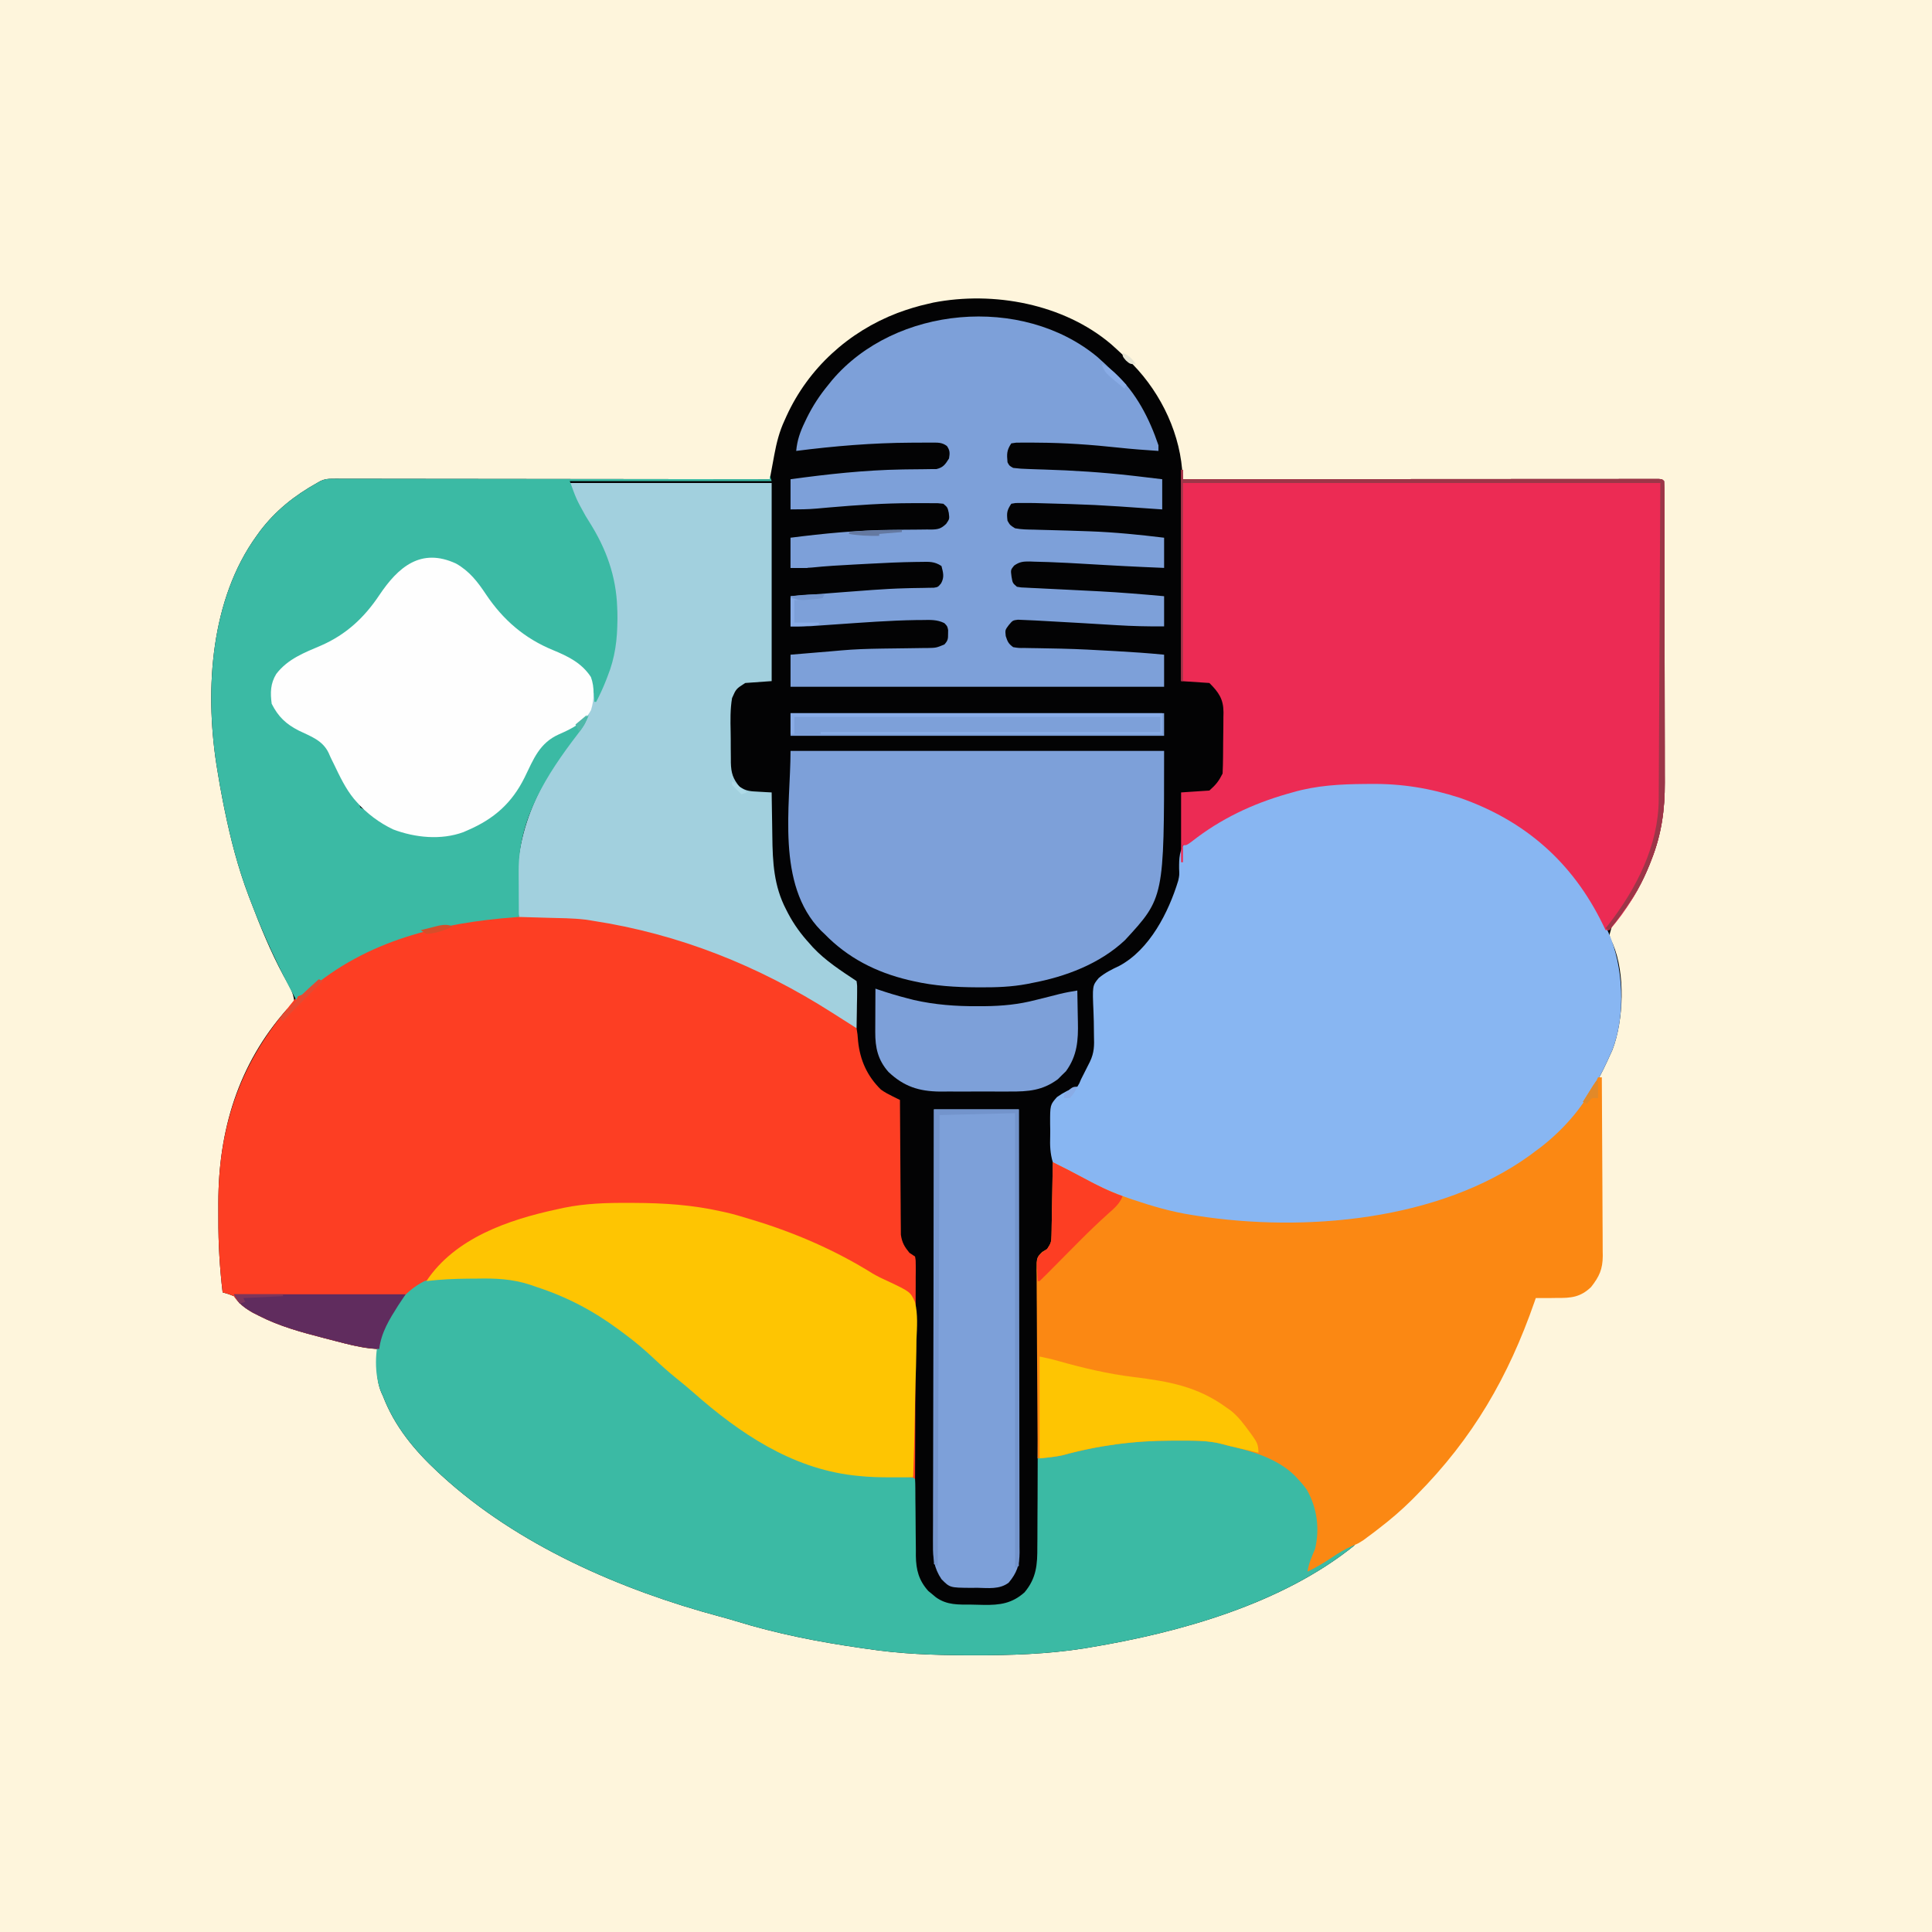 <svg version="1.1" xmlns="http://www.w3.org/2000/svg" width="1024" height="1024">
<rect width="100%" height="100%" fill="#333333" stroke="none"/>
<path d="M0 0 C337.92 0 675.84 0 1024 0 C1024 337.92 1024 675.84 1024 1024 C686.08 1024 348.16 1024 0 1024 C0 686.08 0 348.16 0 0 Z " fill="#FEF5DC" transform="translate(0,0)"/>
<path d="M0 0 C2.035 1.801 4.017 3.642 6 5.5 C6.808 6.228 7.616 6.957 8.449 7.707 C24.467 22.775 35.637 44.258 37.543 66.235 C37.63 67.222 37.716 68.209 37.806 69.226 C37.87 69.976 37.934 70.727 38 71.5 C39.308 71.499 40.616 71.498 41.964 71.497 C72.984 71.476 104.003 71.459 135.023 71.449 C138.837 71.448 142.651 71.446 146.466 71.445 C147.605 71.445 147.605 71.445 148.767 71.444 C161.078 71.44 173.39 71.432 185.701 71.423 C198.325 71.414 210.948 71.408 223.572 71.406 C231.367 71.405 239.163 71.4 246.958 71.392 C252.926 71.386 258.893 71.386 264.861 71.387 C267.316 71.387 269.772 71.385 272.227 71.381 C275.564 71.376 278.9 71.377 282.237 71.38 C283.222 71.377 284.208 71.374 285.223 71.371 C286.553 71.374 286.553 71.374 287.91 71.377 C288.681 71.377 289.453 71.376 290.247 71.376 C292 71.5 292 71.5 293 72.5 C293.104 74.719 293.135 76.942 293.14 79.163 C293.145 80.22 293.145 80.22 293.149 81.299 C293.158 83.679 293.16 86.06 293.161 88.44 C293.166 90.14 293.171 91.84 293.176 93.54 C293.189 98.175 293.196 102.81 293.2 107.445 C293.203 110.344 293.207 113.243 293.212 116.143 C293.225 125.222 293.235 134.302 293.239 143.381 C293.243 153.844 293.261 164.306 293.29 174.768 C293.312 182.861 293.322 190.955 293.323 199.049 C293.324 203.878 293.33 208.706 293.348 213.535 C293.364 218.091 293.366 222.646 293.358 227.201 C293.357 228.863 293.361 230.524 293.371 232.185 C293.452 246.484 291.659 259.577 286.375 273 C285.857 274.333 285.857 274.333 285.328 275.693 C281.558 285.067 276.874 293.991 270.324 301.734 C265.681 306.76 265.681 306.76 264.035 313.078 C264.757 315.575 264.757 315.575 265.885 317.881 C272.499 333.423 271.616 358.366 265.617 373.973 C265.084 375.137 264.55 376.301 264 377.5 C263.7 378.166 263.4 378.833 263.091 379.519 C257.065 392.741 249.559 404.526 240 415.5 C239.471 416.114 238.943 416.727 238.398 417.359 C206.461 451.754 149.45 463.755 104.784 465.591 C84.025 466.286 63.55 465.723 43 462.5 C42.306 462.404 41.613 462.308 40.898 462.208 C15.925 458.741 -8.695 447.626 -30 434.5 C-30.004 435.741 -30.008 436.982 -30.012 438.26 C-30.034 442.879 -30.089 447.497 -30.153 452.115 C-30.176 454.111 -30.19 456.107 -30.196 458.103 C-30.205 460.978 -30.246 463.852 -30.293 466.727 C-30.289 467.614 -30.285 468.502 -30.281 469.417 C-30.382 473.736 -30.648 476.623 -33.419 480.048 C-36 482.5 -36 482.5 -38 483.5 C-38.33 518.81 -38.66 554.12 -39 590.5 C-25.635 587.53 -25.635 587.53 -12 584.5 C15.209 579.252 46.318 576.018 73 585.5 C74.177 585.907 75.354 586.315 76.566 586.734 C89.677 591.788 101.093 598.921 107.035 612.066 C112.148 624.961 110.191 636.905 105 649.5 C107.919 647.733 110.835 645.96 113.75 644.188 C114.575 643.688 115.4 643.188 116.25 642.674 C117.049 642.187 117.848 641.701 118.672 641.199 C119.405 640.754 120.138 640.309 120.894 639.85 C123.011 638.493 125.008 637.034 127 635.5 C127.66 635.83 128.32 636.16 129 636.5 C90.638 667.546 36.462 682.742 -11.438 690.688 C-12.352 690.842 -13.267 690.997 -14.209 691.157 C-33.751 694.232 -53.377 694.877 -73.125 694.812 C-74.866 694.81 -74.866 694.81 -76.643 694.807 C-94.303 694.76 -111.517 694.138 -129 691.5 C-130.242 691.323 -131.484 691.146 -132.764 690.964 C-155.129 687.757 -177.256 683.429 -198.863 676.754 C-201.742 675.866 -204.631 675.05 -207.543 674.277 C-259.863 660.26 -314.757 636.413 -355 599.5 C-355.606 598.945 -356.212 598.389 -356.836 597.817 C-369.279 586.256 -379.873 573.528 -386 557.5 C-386.316 556.804 -386.632 556.108 -386.957 555.391 C-389.969 548.073 -389.257 540.263 -389 532.5 C-390.76 532.369 -390.76 532.369 -392.555 532.234 C-398.874 531.528 -404.964 529.894 -411.1 528.281 C-413.098 527.757 -415.1 527.245 -417.102 526.734 C-428.857 523.702 -440.791 520.51 -451.625 514.938 C-452.731 514.379 -453.837 513.821 -454.977 513.246 C-459.19 510.813 -462.291 508.564 -465 504.5 C-468.054 503.287 -468.054 503.287 -471 502.5 C-472.548 489.467 -473.322 476.623 -473.261 463.499 C-473.25 460.737 -473.261 457.976 -473.273 455.215 C-473.302 416.723 -462.734 381.588 -437 352.5 C-436.234 351.844 -435.469 351.188 -434.68 350.512 C-433.848 349.516 -433.848 349.516 -433 348.5 C-433.385 345.027 -434.409 342.388 -436.117 339.367 C-436.554 338.575 -436.99 337.783 -437.44 336.967 C-437.914 336.112 -438.387 335.256 -438.875 334.375 C-445.619 321.827 -450.923 308.796 -456 295.5 C-456.575 294.003 -456.575 294.003 -457.161 292.475 C-462.857 277.45 -466.79 262.233 -470 246.5 C-470.201 245.515 -470.402 244.531 -470.609 243.517 C-471.876 237.198 -473.002 230.866 -474 224.5 C-474.119 223.759 -474.237 223.019 -474.359 222.255 C-480.445 182.381 -477.289 135.086 -453 101.5 C-452.397 100.663 -451.793 99.827 -451.172 98.965 C-442.857 88.031 -432.887 80.153 -421 73.5 C-420.367 73.142 -419.735 72.784 -419.083 72.416 C-416.807 71.415 -415.296 71.251 -412.822 71.254 C-411.992 71.25 -411.162 71.246 -410.307 71.242 C-408.947 71.251 -408.947 71.251 -407.56 71.259 C-406.109 71.257 -406.109 71.257 -404.629 71.254 C-401.38 71.251 -398.131 71.262 -394.882 71.273 C-392.556 71.274 -390.23 71.273 -387.905 71.272 C-381.583 71.271 -375.261 71.283 -368.939 71.297 C-363.004 71.308 -357.069 71.31 -351.134 71.313 C-339.379 71.317 -327.624 71.33 -315.868 71.349 C-304.449 71.367 -293.03 71.382 -281.61 71.39 C-280.906 71.391 -280.203 71.391 -279.477 71.392 C-275.946 71.394 -272.415 71.397 -268.884 71.399 C-239.589 71.42 -210.295 71.455 -181 71.5 C-180.889 70.894 -180.777 70.289 -180.663 69.665 C-180.152 66.897 -179.635 64.13 -179.118 61.364 C-178.944 60.411 -178.769 59.458 -178.588 58.476 C-177.397 52.133 -175.931 46.244 -173.188 40.375 C-172.84 39.596 -172.492 38.817 -172.134 38.015 C-160.525 12.627 -139.308 -6.629 -113.349 -16.606 C-107.97 -18.586 -102.598 -20.27 -97 -21.5 C-96.125 -21.705 -95.249 -21.91 -94.348 -22.121 C-62.385 -28.342 -25.178 -21.438 0 0 Z " fill="#030304" transform="translate(589,182.5)"/>
<path d="M0 0 C1.377 -0.015 1.377 -0.015 2.781 -0.029 C5.742 -0.054 8.703 -0.067 11.664 -0.074 C13.177 -0.078 13.177 -0.078 14.721 -0.082 C30.594 -0.087 45.746 0.764 61.289 4.238 C62.053 4.404 62.816 4.569 63.603 4.74 C68.21 5.758 72.743 6.973 77.289 8.238 C78.616 8.567 79.945 8.893 81.273 9.215 C112.655 17.049 142.027 32.143 169.289 49.238 C170.479 49.972 171.669 50.705 172.859 51.438 C181.551 56.85 181.551 56.85 183.289 59.238 C183.809 62.391 183.809 62.391 184.102 66.176 C185.159 76.218 188.925 84.588 196.188 91.738 C198.214 93.185 200.191 94.234 202.42 95.332 C203.506 95.869 203.506 95.869 204.613 96.416 C205.443 96.823 205.443 96.823 206.289 97.238 C206.293 98.165 206.296 99.091 206.3 100.045 C206.338 108.785 206.395 117.524 206.473 126.264 C206.512 130.757 206.545 135.249 206.56 139.742 C206.575 144.08 206.61 148.418 206.657 152.755 C206.672 154.408 206.68 156.061 206.681 157.714 C206.683 160.034 206.71 162.353 206.743 164.672 C206.752 165.991 206.761 167.31 206.77 168.669 C207.376 172.839 208.651 174.989 211.289 178.238 C212.279 178.898 213.269 179.558 214.289 180.238 C214.658 182.327 214.658 182.327 214.65 184.959 C214.656 186.452 214.656 186.452 214.662 187.976 C214.652 189.072 214.641 190.168 214.63 191.297 C214.63 192.449 214.631 193.6 214.631 194.786 C214.629 198.606 214.605 202.426 214.582 206.246 C214.576 208.889 214.572 211.532 214.569 214.174 C214.56 220.429 214.535 226.683 214.505 232.937 C214.472 240.057 214.455 247.177 214.44 254.296 C214.409 268.944 214.356 283.591 214.289 298.238 C209.881 298.022 205.475 297.792 201.069 297.549 C199.578 297.468 198.087 297.392 196.595 297.319 C182.719 296.64 168.908 295.182 155.852 290.113 C155.066 289.815 154.281 289.518 153.472 289.211 C132.664 281.062 115.329 268.232 98.534 253.731 C94.981 250.668 91.385 247.676 87.727 244.738 C83.545 241.352 79.59 237.787 75.664 234.113 C70.738 229.516 65.736 225.218 60.289 221.238 C58.719 220.068 58.719 220.068 57.117 218.875 C43.384 208.75 29.505 201.488 13.289 196.238 C12.264 195.882 11.239 195.526 10.182 195.16 C1.387 192.322 -6.549 191.67 -15.689 191.827 C-17.907 191.863 -20.124 191.868 -22.342 191.867 C-35.921 191.931 -46.384 192.635 -56.711 202.238 C-63.104 209.536 -68.914 219.406 -69.711 229.238 C-77.678 228.82 -85.201 227.052 -92.886 225.02 C-94.875 224.494 -96.868 223.983 -98.861 223.473 C-110.596 220.435 -122.519 217.239 -133.336 211.676 C-134.442 211.118 -135.548 210.559 -136.688 209.984 C-140.901 207.551 -144.001 205.302 -146.711 201.238 C-149.765 200.025 -149.765 200.025 -152.711 199.238 C-154.259 186.205 -155.032 173.361 -154.972 160.237 C-154.961 157.475 -154.972 154.715 -154.984 151.953 C-155.013 112.923 -144.084 79.031 -118.711 49.238 C-118.248 48.63 -117.785 48.021 -117.309 47.395 C-94.93 18.554 -51.938 6.004 -17.711 1.238 C-16.488 1.063 -15.265 0.888 -14.005 0.708 C-9.337 0.134 -4.699 0.041 0 0 Z " fill="#FD3E23" transform="translate(270.711,485.762)"/>
<path d="M0 0 C1.31 0.003 1.31 0.003 2.647 0.005 C23.629 0.099 42.209 3.871 61.375 12.5 C62.023 12.792 62.671 13.083 63.339 13.384 C71.229 17 78.495 21.196 85.375 26.5 C86.257 27.178 87.138 27.856 88.047 28.555 C105.015 42.024 116.434 56.933 125.375 76.5 C125.882 77.587 126.388 78.673 126.91 79.793 C134.897 97.792 136.102 123.475 128.992 141.973 C128.459 143.137 127.925 144.301 127.375 145.5 C127.075 146.166 126.775 146.833 126.466 147.519 C120.44 160.741 112.934 172.526 103.375 183.5 C102.582 184.42 102.582 184.42 101.773 185.359 C69.836 219.754 12.825 231.755 -31.841 233.591 C-52.6 234.286 -73.075 233.723 -93.625 230.5 C-94.665 230.356 -94.665 230.356 -95.727 230.208 C-115.751 227.428 -136.508 219.468 -154.189 209.808 C-156.681 208.427 -156.681 208.427 -159.614 207.2 C-162.879 205.575 -165.143 204.184 -167.625 201.5 C-169.027 196.819 -169.174 192.543 -169.004 187.685 C-168.937 185.498 -168.983 183.334 -169.041 181.148 C-169.057 171.133 -169.057 171.133 -165.412 166.977 C-161.941 164.499 -158.662 162.846 -154.625 161.5 C-153.544 159.753 -153.544 159.753 -152.625 157.5 C-151.896 156.059 -151.896 156.059 -151.152 154.59 C-150.628 153.55 -150.103 152.509 -149.562 151.438 C-148.772 149.873 -148.772 149.873 -147.965 148.277 C-145.638 143.453 -145.615 139.662 -145.801 134.43 C-145.84 131.94 -145.866 129.45 -145.891 126.96 C-145.922 125.247 -145.976 123.534 -146.053 121.822 C-146.65 107.946 -146.65 107.946 -143.289 103.887 C-139.985 101.102 -136.319 99.281 -132.426 97.462 C-116.237 88.815 -106.238 68.982 -101.141 52.281 C-100.506 49.362 -100.506 49.362 -100.672 45.781 C-100.698 40.568 -100.611 35.784 -97.049 31.688 C-91.798 27.1 -85.751 23.77 -79.625 20.5 C-78.692 19.996 -77.76 19.491 -76.799 18.972 C-52.42 6.029 -27.524 -0.149 0 0 Z " fill="#88B6F2" transform="translate(725.625,414.5)"/>
<path d="M0 0 C0.741 -0.005 1.482 -0.01 2.245 -0.016 C41.301 -0.045 72.713 22.487 100.156 48.086 C103.647 51.273 107.291 54.23 110.977 57.188 C113.161 58.986 115.288 60.805 117.398 62.688 C149.376 91.183 183.448 104.629 226.11 106.284 C231.835 106.523 231.835 106.523 232.938 107.625 C233.039 109.117 233.073 110.614 233.079 112.11 C233.086 113.065 233.093 114.02 233.101 115.004 C233.105 116.045 233.109 117.087 233.113 118.16 C233.136 120.354 233.161 122.547 233.186 124.74 C233.221 128.207 233.25 131.674 233.263 135.141 C233.279 138.481 233.319 141.82 233.363 145.16 C233.36 146.701 233.36 146.701 233.357 148.273 C233.483 155.734 234.91 161.231 239.938 166.867 C240.598 167.406 241.257 167.945 241.938 168.5 C242.598 169.054 243.257 169.609 243.938 170.18 C249.884 174.477 255.848 174.066 262.935 174.105 C265.036 174.125 267.134 174.187 269.234 174.25 C277.922 174.393 284.31 173.512 290.938 167.625 C297.287 160.078 297.81 152.872 297.742 143.305 C297.753 141.951 297.767 140.598 297.784 139.245 C297.819 135.717 297.82 132.189 297.813 128.661 C297.812 125.047 297.845 121.434 297.875 117.82 C297.929 110.755 297.945 103.69 297.938 96.625 C302.18 95.672 306.424 94.722 310.668 93.773 C311.853 93.507 313.037 93.241 314.258 92.967 C344.732 86.164 379.705 80.881 409.938 91.625 C411.114 92.032 412.291 92.44 413.504 92.859 C426.614 97.913 438.03 105.046 443.973 118.191 C449.085 131.086 447.129 143.03 441.938 155.625 C444.856 153.858 447.772 152.085 450.688 150.312 C451.513 149.813 452.337 149.313 453.188 148.799 C453.987 148.312 454.786 147.826 455.609 147.324 C456.343 146.879 457.076 146.434 457.831 145.975 C459.948 144.618 461.945 143.159 463.938 141.625 C464.597 141.955 465.258 142.285 465.938 142.625 C427.575 173.671 373.4 188.867 325.5 196.812 C324.585 196.967 323.671 197.122 322.729 197.282 C303.187 200.357 283.56 201.002 263.812 200.938 C262.071 200.935 262.071 200.935 260.294 200.932 C242.634 200.885 225.421 200.263 207.938 197.625 C206.695 197.448 205.453 197.271 204.173 197.089 C181.808 193.882 159.681 189.554 138.074 182.879 C135.195 181.991 132.306 181.175 129.395 180.402 C77.075 166.385 22.18 142.538 -18.062 105.625 C-18.668 105.07 -19.274 104.514 -19.898 103.942 C-32.342 92.381 -42.936 79.653 -49.062 63.625 C-49.378 62.929 -49.694 62.233 -50.02 61.516 C-53.776 52.391 -53.634 38.822 -50.062 29.625 C-44.834 18.235 -38.501 8.4 -27.062 2.625 C-18.329 0.08 -9.032 0.062 0 0 Z " fill="#3BBAA4" transform="translate(252.062,676.375)"/>
<path d="M0 0 C0.33 0 0.66 0 1 0 C1 1.65 1 3.3 1 5 C2.308 4.999 3.616 4.998 4.964 4.997 C35.984 4.976 67.003 4.959 98.023 4.949 C101.837 4.948 105.651 4.946 109.466 4.945 C110.225 4.945 110.984 4.945 111.767 4.944 C124.078 4.94 136.39 4.932 148.701 4.923 C161.325 4.914 173.948 4.908 186.572 4.906 C194.367 4.905 202.163 4.9 209.958 4.892 C215.926 4.886 221.893 4.886 227.861 4.887 C230.316 4.887 232.772 4.885 235.227 4.881 C238.564 4.876 241.9 4.877 245.237 4.88 C246.715 4.875 246.715 4.875 248.223 4.871 C249.553 4.874 249.553 4.874 250.91 4.877 C251.681 4.877 252.453 4.876 253.247 4.876 C255 5 255 5 256 6 C256.104 8.219 256.135 10.442 256.14 12.663 C256.145 13.72 256.145 13.72 256.149 14.799 C256.158 17.179 256.16 19.56 256.161 21.94 C256.166 23.64 256.171 25.34 256.176 27.04 C256.189 31.675 256.196 36.31 256.2 40.945 C256.203 43.844 256.207 46.743 256.212 49.643 C256.225 58.722 256.235 67.802 256.239 76.881 C256.243 87.344 256.261 97.806 256.29 108.268 C256.312 116.361 256.322 124.455 256.323 132.549 C256.324 137.378 256.33 142.206 256.348 147.035 C256.364 151.591 256.366 156.146 256.358 160.701 C256.357 162.363 256.361 164.024 256.371 165.685 C256.452 179.984 254.659 193.077 249.375 206.5 C248.857 207.833 248.857 207.833 248.328 209.193 C243.277 221.751 235.969 233.818 227 244 C226.34 244 225.68 244 225 244 C224.504 242.973 224.007 241.945 223.496 240.887 C207.504 208.097 182.409 185.966 147.789 173.879 C131.91 168.739 116.858 166.29 100.188 166.5 C99.312 166.506 98.437 166.512 97.535 166.518 C84.342 166.621 71.731 167.273 59 171 C58.156 171.236 57.312 171.472 56.442 171.715 C37.868 177.017 20.981 185.002 5.773 196.945 C3 199 3 199 1 199 C1 201.97 1 204.94 1 208 C0.67 208 0.34 208 0 208 C0 195.79 0 183.58 0 171 C4.95 170.67 9.9 170.34 15 170 C18.515 166.882 20.001 164.997 22 161 C22.136 158.153 22.213 155.332 22.238 152.484 C22.246 151.636 22.254 150.787 22.263 149.913 C22.277 148.114 22.287 146.315 22.295 144.516 C22.312 141.775 22.356 139.034 22.4 136.293 C22.411 134.544 22.419 132.796 22.426 131.047 C22.443 130.231 22.461 129.415 22.479 128.575 C22.452 121.541 19.983 117.983 15 113 C10.05 112.67 5.1 112.34 0 112 C0 75.04 0 38.08 0 0 Z " fill="#EC2B54" transform="translate(626,249)"/>
<path d="M0 0 C35.31 0 70.62 0 107 0 C107 34.65 107 69.3 107 105 C102.38 105.33 97.76 105.66 93 106 C88.156 109.089 88.156 109.089 86 114 C85.008 119.89 85.119 125.839 85.252 131.791 C85.312 134.625 85.314 137.455 85.307 140.289 C85.322 142.102 85.341 143.914 85.363 145.727 C85.365 146.567 85.366 147.408 85.367 148.274 C85.517 153.622 86.433 156.772 90 161 C93.637 163.425 95.857 163.387 100.188 163.625 C101.46 163.7 102.732 163.775 104.043 163.852 C105.507 163.925 105.507 163.925 107 164 C107.022 165.814 107.022 165.814 107.044 167.665 C107.103 172.205 107.18 176.745 107.262 181.285 C107.295 183.24 107.324 185.195 107.346 187.15 C107.513 201.042 108.131 213.569 114.688 226.125 C115.209 227.141 115.209 227.141 115.74 228.178 C118.839 234.035 122.518 239.11 127 244 C127.59 244.67 128.181 245.341 128.789 246.031 C135.499 253.226 143.856 258.571 152 264 C152.341 266.522 152.341 266.522 152.293 269.664 C152.283 270.786 152.274 271.907 152.264 273.062 C152.239 274.238 152.213 275.414 152.188 276.625 C152.174 277.808 152.16 278.992 152.146 280.211 C152.111 283.141 152.062 286.07 152 289 C151.342 288.576 150.684 288.152 150.005 287.716 C147.615 286.181 145.216 284.661 142.813 283.146 C141.589 282.373 140.367 281.595 139.147 280.814 C99.995 255.819 57.893 239.026 12 232 C10.787 231.811 9.574 231.621 8.324 231.426 C1.596 230.623 -5.231 230.626 -12 230.438 C-13.457 230.394 -14.914 230.351 -16.371 230.307 C-19.914 230.2 -23.457 230.099 -27 230 C-31.719 192.52 -20.514 164.865 1.57 135.309 C4.276 131.667 6.689 127.904 9 124 C8.585 124.352 8.17 124.704 7.742 125.066 C3.928 128.123 0.202 130.449 -4.267 132.466 C-11.445 135.735 -15.517 138.801 -19 146 C-19.626 147.273 -20.252 148.545 -20.879 149.816 C-21.912 151.915 -22.944 154.013 -23.97 156.115 C-30.692 169.67 -40.162 178.023 -54 184 C-55.168 184.514 -55.168 184.514 -56.359 185.039 C-68.217 189.414 -81.993 187.997 -93.582 183.625 C-100.967 180.114 -107.607 175.163 -113 169 C-113.443 168.499 -113.887 167.997 -114.344 167.48 C-118.958 161.848 -121.931 155.42 -125.07 148.902 C-125.395 148.251 -125.72 147.599 -126.055 146.927 C-126.666 145.68 -127.246 144.417 -127.785 143.137 C-130.931 136.423 -137.174 134.343 -143.559 131.271 C-150.367 127.817 -154.568 123.865 -158 117 C-158.785 111.186 -158.69 106.268 -155.562 101.188 C-149.379 93.171 -140.774 89.975 -131.742 86.104 C-118.521 80.307 -108.952 71.385 -101 59.5 C-95.659 51.517 -89.688 42.789 -80 40 C-71.017 38.795 -63.478 40.403 -55.918 45.367 C-51.094 49.192 -47.808 53.939 -44.43 59.014 C-35.393 72.504 -24.05 82.326 -9.043 88.506 C-0.321 92.104 6.758 95.934 12 104.125 C13.031 107.088 13.629 109.887 14 113 C15.358 110.01 16.682 107.007 18 104 C18.358 103.207 18.717 102.414 19.086 101.598 C26.771 83.771 26.784 60.078 20 42 C19.599 40.884 19.198 39.767 18.785 38.617 C15.649 30.636 11.474 23.517 6.871 16.303 C0 5.497 0 5.497 0 0 Z " fill="#A2D0DE" transform="translate(302,256)"/>
<path d="M0 0 C0.66 0 1.32 0 2 0 C2.093 13.178 2.164 26.356 2.207 39.535 C2.228 45.654 2.256 51.773 2.302 57.893 C2.345 63.8 2.369 69.706 2.38 75.613 C2.387 77.866 2.401 80.118 2.423 82.37 C2.452 85.528 2.456 88.684 2.454 91.842 C2.468 92.771 2.483 93.699 2.498 94.656 C2.453 101.714 0.671 105.609 -3.719 111.182 C-9.411 116.605 -14.335 117.019 -22 116.938 C-23.591 116.962 -23.591 116.962 -25.215 116.986 C-27.811 117.021 -30.404 117.025 -33 117 C-33.226 117.653 -33.451 118.305 -33.683 118.978 C-47.519 158.788 -66.373 191.368 -96.125 221.375 C-97.36 222.624 -97.36 222.624 -98.619 223.898 C-104.111 229.361 -109.855 234.288 -116 239 C-117.035 239.801 -118.07 240.601 -119.137 241.426 C-119.978 242.048 -120.82 242.671 -121.688 243.312 C-122.537 243.948 -123.386 244.584 -124.262 245.238 C-127 247 -127 247 -130.391 248.449 C-134.275 250.118 -137.567 252.154 -141.062 254.5 C-145.268 257.304 -149.419 259.825 -154 262 C-153.341 257.652 -151.725 254.026 -150 250 C-147.435 239.251 -148.893 228.327 -154.32 218.645 C-155.762 216.607 -157.285 214.812 -159 213 C-159.54 212.408 -160.08 211.817 -160.637 211.207 C-170.298 201.713 -184.146 197.916 -197 195 C-198.903 194.466 -198.903 194.466 -200.844 193.922 C-208.296 192.294 -216.033 192.563 -223.625 192.562 C-224.456 192.56 -225.288 192.558 -226.144 192.556 C-245.805 192.565 -264.907 195.064 -283.886 200.341 C-286.683 200.933 -289.353 201.27 -292.195 201.541 C-293.095 201.628 -293.995 201.715 -294.922 201.804 C-295.608 201.869 -296.293 201.934 -297 202 C-297.117 188.118 -297.205 174.236 -297.259 160.354 C-297.285 153.908 -297.321 147.463 -297.377 141.017 C-297.431 134.799 -297.461 128.581 -297.474 122.363 C-297.484 119.988 -297.502 117.613 -297.529 115.239 C-297.565 111.918 -297.57 108.598 -297.568 105.276 C-297.586 104.29 -297.604 103.304 -297.622 102.288 C-297.571 95.582 -297.571 95.582 -294.59 92.545 C-293.735 92.035 -292.88 91.525 -292 91 C-289.946 87.92 -289.743 87.205 -289.681 83.712 C-289.661 82.851 -289.641 81.991 -289.621 81.104 C-289.604 79.716 -289.604 79.716 -289.586 78.301 C-289.567 77.351 -289.547 76.4 -289.527 75.421 C-289.467 72.385 -289.421 69.349 -289.375 66.312 C-289.337 64.255 -289.298 62.197 -289.258 60.139 C-289.162 55.093 -289.078 50.046 -289 45 C-283.526 47.702 -278.097 50.461 -272.739 53.385 C-265.02 57.579 -257.339 61.18 -249 64 C-247.929 64.365 -247.929 64.365 -246.836 64.738 C-236.363 68.278 -225.951 71.331 -215 73 C-214.153 73.135 -213.306 73.271 -212.434 73.41 C-155.334 82.225 -84.165 76.029 -36.188 41.395 C-35.136 40.604 -34.084 39.814 -33 39 C-31.515 37.892 -31.515 37.892 -30 36.762 C-17.655 27.108 -6.618 14.351 0 0 Z " fill="#FB8813" transform="translate(847,571)"/>
<path d="M0 0 C0.33 0.99 0.66 1.98 1 3 C-34.31 3 -69.62 3 -106 3 C-102.478 12.715 -102.478 12.715 -97.625 21.438 C-96.828 22.726 -96.033 24.016 -95.242 25.309 C-94.667 26.246 -94.667 26.246 -94.081 27.203 C-85.439 41.571 -80.822 56.336 -80.812 73.062 C-80.8 74.132 -80.788 75.201 -80.775 76.303 C-80.756 86.796 -82.006 96.61 -85.938 106.375 C-86.19 107.034 -86.442 107.692 -86.701 108.371 C-88.254 112.366 -90.027 116.196 -92 120 C-92.33 120 -92.66 120 -93 120 C-93.014 119.443 -93.028 118.886 -93.043 118.312 C-93.485 111.246 -95.595 106.576 -100.477 101.449 C-105.05 97.575 -110.358 95.454 -115.812 93.125 C-132.332 86.053 -143.866 75.015 -153.539 60.065 C-158.435 52.715 -165.169 46.861 -174 45 C-181.056 44.131 -186.866 44.427 -192.926 48.344 C-199.094 53.269 -203.459 59.588 -207.938 66 C-217.992 80.339 -229.926 88.018 -245.919 94.717 C-252.787 97.655 -258.733 100.975 -262.297 107.922 C-264.033 113.054 -264.324 118.213 -261.974 123.161 C-258.144 129.645 -253.636 132.421 -246.938 135.562 C-239.708 138.969 -235.518 141.717 -232 149 C-231.492 149.995 -231.492 149.995 -230.973 151.01 C-229.975 152.995 -229.017 154.994 -228.062 157 C-225.514 162.248 -222.904 167.025 -219.129 171.52 C-218 173 -218 173 -217 176 C-215.692 176.715 -214.353 177.375 -213 178 C-211.554 179.093 -210.117 180.199 -208.688 181.312 C-197.054 189.43 -183.912 191.823 -170 190 C-155.751 187.262 -143.514 179.747 -135 168 C-131.453 162.253 -128.425 156.19 -125.672 150.027 C-121.021 139.75 -113.005 136.283 -103.172 131.613 C-100.508 130.258 -98.302 128.886 -96 127 C-97.391 130.995 -99.264 133.873 -101.875 137.188 C-118.159 158.404 -133.208 181.904 -133.098 209.586 C-133.096 210.288 -133.095 210.99 -133.093 211.713 C-133.088 213.933 -133.075 216.154 -133.062 218.375 C-133.057 219.889 -133.053 221.404 -133.049 222.918 C-133.038 226.612 -133.021 230.306 -133 234 C-133.546 234.04 -134.092 234.079 -134.655 234.12 C-174.853 237.145 -213.6 246.313 -244.793 273.25 C-247 275 -247 275 -250 276 C-250.33 276.66 -250.66 277.32 -251 278 C-260.239 261.074 -268.155 244.038 -275 226 C-275.38 225.008 -275.761 224.015 -276.152 222.993 C-281.852 207.961 -285.788 192.741 -289 177 C-289.201 176.015 -289.402 175.031 -289.609 174.017 C-290.876 167.698 -292.002 161.366 -293 155 C-293.119 154.259 -293.237 153.519 -293.359 152.755 C-299.445 112.881 -296.289 65.586 -272 32 C-271.397 31.163 -270.793 30.327 -270.172 29.465 C-261.857 18.531 -251.887 10.653 -240 4 C-239.367 3.642 -238.735 3.284 -238.083 2.916 C-235.807 1.915 -234.296 1.751 -231.822 1.754 C-230.992 1.75 -230.162 1.746 -229.307 1.742 C-227.947 1.751 -227.947 1.751 -226.56 1.759 C-225.109 1.757 -225.109 1.757 -223.629 1.754 C-220.38 1.751 -217.131 1.762 -213.882 1.773 C-211.556 1.774 -209.23 1.773 -206.905 1.772 C-200.583 1.771 -194.261 1.783 -187.939 1.797 C-182.004 1.808 -176.069 1.81 -170.134 1.813 C-158.379 1.817 -146.624 1.83 -134.868 1.849 C-123.449 1.867 -112.03 1.882 -100.61 1.89 C-99.906 1.891 -99.203 1.891 -98.477 1.892 C-94.946 1.894 -91.415 1.897 -87.884 1.899 C-58.589 1.92 -29.295 1.955 0 2 C0 1.34 0 0.68 0 0 Z " fill="#3BBAA4" transform="translate(408,252)"/>
<path d="M0 0 C2.524 2.227 4.966 4.518 7.398 6.844 C8.075 7.446 8.752 8.048 9.449 8.668 C20.596 18.965 27.587 32.632 32.398 46.844 C32.398 47.834 32.398 48.824 32.398 49.844 C25.3 49.386 18.228 48.856 11.156 48.09 C-3.07 46.564 -17.164 45.529 -31.477 45.469 C-32.178 45.461 -32.879 45.454 -33.602 45.446 C-35.578 45.428 -37.555 45.436 -39.531 45.445 C-40.658 45.449 -41.784 45.452 -42.945 45.456 C-43.822 45.584 -44.698 45.712 -45.602 45.844 C-48.065 49.539 -47.991 51.477 -47.602 55.844 C-46.661 57.687 -46.661 57.687 -44.602 58.844 C-41.812 59.2 -39.22 59.378 -36.422 59.434 C-34.707 59.494 -32.992 59.555 -31.277 59.616 C-29.919 59.656 -29.919 59.656 -28.533 59.697 C-12.772 60.172 2.857 61.179 18.523 62.969 C19.74 63.107 19.74 63.107 20.98 63.249 C25.456 63.763 29.927 64.3 34.398 64.844 C34.398 70.124 34.398 75.404 34.398 80.844 C33.076 80.753 31.754 80.662 30.392 80.568 C-1.295 78.343 -1.295 78.343 -33.039 77.469 C-34.944 77.448 -34.944 77.448 -36.887 77.428 C-38.029 77.434 -39.171 77.439 -40.348 77.445 C-41.324 77.449 -42.3 77.452 -43.306 77.456 C-44.443 77.648 -44.443 77.648 -45.602 77.844 C-47.929 81.335 -48.105 82.736 -47.602 86.844 C-46.264 89.189 -46.264 89.189 -43.602 90.844 C-40.263 91.499 -36.942 91.518 -33.547 91.566 C-32.545 91.597 -31.543 91.628 -30.51 91.659 C-28.362 91.724 -26.214 91.78 -24.065 91.829 C-18.496 91.958 -12.93 92.148 -7.363 92.34 C-6.264 92.377 -5.165 92.414 -4.033 92.452 C9.186 92.929 22.269 94.254 35.398 95.844 C35.398 101.124 35.398 106.404 35.398 111.844 C32.502 111.721 29.607 111.596 26.711 111.469 C25.76 111.427 24.809 111.385 23.829 111.342 C17.327 111.047 10.83 110.705 4.332 110.332 C2.72 110.241 1.109 110.149 -0.503 110.058 C-2.896 109.922 -5.289 109.785 -7.682 109.642 C-12.987 109.324 -18.291 109.055 -23.602 108.844 C-24.831 108.792 -24.831 108.792 -26.086 108.74 C-28.555 108.647 -31.022 108.586 -33.492 108.535 C-34.247 108.505 -35.001 108.475 -35.779 108.444 C-39.27 108.405 -41.238 108.585 -44.116 110.636 C-45.954 112.902 -45.954 112.902 -45.477 116.469 C-44.894 119.889 -44.894 119.889 -42.602 121.844 C-40.391 122.238 -40.391 122.238 -37.798 122.314 C-36.795 122.368 -35.791 122.421 -34.757 122.476 C-33.662 122.525 -32.566 122.574 -31.438 122.625 C-29.729 122.714 -29.729 122.714 -27.986 122.804 C-24.317 122.993 -20.647 123.169 -16.977 123.344 C-12.213 123.578 -7.45 123.818 -2.688 124.062 C-1.518 124.122 -0.348 124.182 0.857 124.243 C12.393 124.853 23.894 125.803 35.398 126.844 C35.398 132.124 35.398 137.404 35.398 142.844 C26.906 142.905 18.502 142.718 10.027 142.188 C8.903 142.121 7.778 142.054 6.619 141.986 C1.874 141.705 -2.871 141.415 -7.615 141.125 C-14.334 140.718 -21.053 140.33 -27.775 139.989 C-29.535 139.898 -31.294 139.803 -33.053 139.699 C-35.038 139.586 -37.025 139.509 -39.012 139.438 C-40.025 139.393 -41.038 139.349 -42.082 139.303 C-44.836 139.657 -44.836 139.657 -46.955 142.174 C-48.885 144.764 -48.885 144.764 -48.539 147.969 C-47.554 150.988 -47.113 151.996 -44.602 153.844 C-41.705 154.32 -41.705 154.32 -38.355 154.285 C-37.06 154.31 -35.765 154.335 -34.43 154.361 C-33.736 154.368 -33.042 154.376 -32.327 154.383 C-28.614 154.423 -24.903 154.513 -21.191 154.598 C-20.415 154.614 -19.638 154.631 -18.837 154.648 C-9.957 154.854 -1.094 155.336 7.773 155.844 C8.907 155.907 8.907 155.907 10.064 155.971 C18.525 156.443 26.963 157.016 35.398 157.844 C35.398 163.454 35.398 169.064 35.398 174.844 C-29.942 174.844 -95.282 174.844 -162.602 174.844 C-162.602 169.234 -162.602 163.624 -162.602 157.844 C-158.872 157.531 -155.143 157.218 -151.414 156.906 C-149.86 156.776 -149.86 156.776 -148.275 156.643 C-146.131 156.463 -143.985 156.287 -141.84 156.112 C-139.778 155.941 -137.718 155.761 -135.658 155.567 C-128.864 154.966 -122.101 154.735 -115.285 154.633 C-114.373 154.618 -113.461 154.604 -112.521 154.589 C-108.726 154.532 -104.93 154.477 -101.134 154.442 C-98.33 154.415 -95.526 154.369 -92.723 154.32 C-91.865 154.317 -91.008 154.314 -90.125 154.31 C-85.39 154.213 -85.39 154.213 -81.065 152.435 C-79.257 150.47 -79.061 149.49 -79.102 146.844 C-79.091 146.163 -79.081 145.482 -79.07 144.781 C-79.486 142.738 -79.486 142.738 -81.051 141.117 C-84.966 139.162 -88.591 139.406 -92.914 139.469 C-93.908 139.475 -94.902 139.48 -95.926 139.486 C-110.101 139.707 -124.26 140.8 -138.4 141.776 C-139.909 141.879 -139.909 141.879 -141.449 141.985 C-143.347 142.116 -145.245 142.25 -147.143 142.386 C-148.438 142.476 -148.438 142.476 -149.76 142.568 C-150.505 142.622 -151.249 142.675 -152.017 142.73 C-155.542 142.885 -159.073 142.844 -162.602 142.844 C-162.602 137.564 -162.602 132.284 -162.602 126.844 C-153.936 126.167 -145.269 125.502 -136.602 124.844 C-135.416 124.753 -134.23 124.662 -133.009 124.569 C-129.498 124.302 -125.988 124.04 -122.477 123.781 C-121.324 123.695 -120.171 123.609 -118.984 123.52 C-113.19 123.103 -107.413 122.783 -101.605 122.637 C-99.946 122.591 -99.946 122.591 -98.252 122.545 C-96.16 122.495 -94.067 122.462 -91.974 122.449 C-91.046 122.427 -90.117 122.405 -89.16 122.383 C-88.349 122.375 -87.537 122.366 -86.701 122.358 C-84.443 121.999 -84.443 121.999 -82.809 120.037 C-80.983 116.72 -81.675 114.416 -82.602 110.844 C-86.344 108.349 -89.217 108.585 -93.543 108.66 C-94.337 108.668 -95.132 108.675 -95.95 108.683 C-104.315 108.792 -112.666 109.186 -121.018 109.643 C-123.562 109.782 -126.106 109.914 -128.65 110.045 C-136.235 110.442 -143.802 110.866 -151.359 111.656 C-155.111 111.97 -158.838 111.905 -162.602 111.844 C-162.602 106.564 -162.602 101.284 -162.602 95.844 C-145.072 93.613 -127.522 91.899 -109.844 91.672 C-108.589 91.652 -108.589 91.652 -107.309 91.633 C-103.135 91.569 -98.964 91.531 -94.79 91.537 C-93.251 91.519 -91.711 91.5 -90.172 91.48 C-89.466 91.491 -88.76 91.501 -88.032 91.512 C-84.329 91.437 -82.854 91.082 -80.121 88.503 C-78.318 85.892 -78.318 85.892 -78.727 82.656 C-79.394 79.741 -79.394 79.741 -81.602 77.844 C-84.459 77.514 -84.459 77.514 -87.863 77.543 C-88.51 77.538 -89.156 77.532 -89.822 77.527 C-91.978 77.515 -94.133 77.522 -96.289 77.531 C-97.399 77.531 -97.399 77.531 -98.531 77.532 C-112.996 77.553 -127.348 78.527 -141.753 79.776 C-142.551 79.845 -143.35 79.914 -144.172 79.985 C-145.654 80.115 -147.136 80.248 -148.618 80.386 C-153.337 80.808 -157.821 80.844 -162.602 80.844 C-162.602 75.564 -162.602 70.284 -162.602 64.844 C-143.01 62.175 -123.374 59.999 -103.586 59.676 C-102.922 59.663 -102.258 59.649 -101.573 59.636 C-98.345 59.572 -95.121 59.532 -91.892 59.537 C-90.735 59.518 -89.578 59.5 -88.387 59.48 C-87.365 59.477 -86.342 59.475 -85.289 59.471 C-81.623 58.615 -80.581 56.962 -78.602 53.844 C-78.126 50.988 -78.068 49.615 -79.725 47.22 C-82.488 45.193 -84.664 45.455 -88.066 45.445 C-88.72 45.441 -89.373 45.437 -90.046 45.433 C-92.211 45.427 -94.374 45.446 -96.539 45.469 C-97.281 45.472 -98.023 45.475 -98.788 45.478 C-119.115 45.573 -139.445 47.26 -159.602 49.844 C-159.073 44.157 -157.514 39.72 -155.039 34.594 C-154.503 33.475 -154.503 33.475 -153.957 32.334 C-150.819 25.964 -147.13 20.323 -142.602 14.844 C-141.926 14.006 -141.251 13.168 -140.555 12.305 C-107.174 -27.045 -39.823 -33.006 0 0 Z " fill="#7DA0D9" transform="translate(581.602,189.156)"/>
<path d="M0 0 C65.34 0 130.68 0 198 0 C198 77.811 198 77.811 177.25 100.312 C163.864 112.88 145.733 119.692 128 123 C127.121 123.177 126.243 123.355 125.337 123.537 C117.202 125.066 109.265 125.348 101 125.312 C100.322 125.31 99.643 125.308 98.944 125.306 C87.43 125.248 76.253 124.576 65 122 C64.175 121.812 63.35 121.624 62.5 121.43 C45.317 117.315 30.409 109.761 18 97 C17.381 96.413 16.762 95.827 16.125 95.223 C-7.844 70.772 0 28.966 0 0 Z " fill="#7DA0D9" transform="translate(419,398)"/>
<path d="M0 0 C0.962 0.002 1.925 0.005 2.916 0.007 C18.44 0.067 33.366 1.033 48.562 4.438 C49.279 4.592 49.996 4.747 50.734 4.907 C55.084 5.873 59.314 7.1 63.562 8.438 C64.678 8.775 64.678 8.775 65.817 9.119 C88.031 15.867 109.481 25.166 129.19 37.493 C131.798 38.997 134.275 40.216 137.015 41.42 C149.052 47.105 149.052 47.105 151.572 52.664 C153.105 59.127 152.629 65.711 152.32 72.293 C152.287 74.407 152.261 76.521 152.243 78.636 C152.175 84.171 151.998 89.699 151.798 95.231 C151.614 100.888 151.532 106.546 151.441 112.205 C151.249 123.286 150.942 134.361 150.562 145.438 C147.515 145.446 144.467 145.451 141.419 145.456 C140.131 145.46 140.131 145.46 138.818 145.464 C132.95 145.47 127.15 145.324 121.312 144.688 C120.485 144.599 119.658 144.51 118.805 144.419 C85.806 140.534 58.317 121.911 34.02 100.461 C31.056 97.849 28.02 95.346 24.938 92.875 C20.775 89.511 16.842 85.967 12.938 82.312 C8.011 77.715 3.009 73.417 -2.438 69.438 C-3.484 68.658 -4.531 67.878 -5.609 67.074 C-19.343 56.948 -33.222 49.689 -49.438 44.438 C-50.974 43.902 -50.974 43.902 -52.542 43.357 C-62.121 40.26 -70.754 39.927 -80.688 40.125 C-82.177 40.137 -83.667 40.146 -85.156 40.154 C-92.632 40.217 -100.009 40.535 -107.438 41.438 C-92.252 18.621 -63.986 8.961 -38.438 3.438 C-37.198 3.166 -35.959 2.895 -34.683 2.615 C-23.119 0.242 -11.776 -0.077 0 0 Z " fill="#FEC502" transform="translate(333.438,637.562)"/>
<path d="M0 0 C7.114 4.034 11.405 9.611 15.871 16.318 C24.909 29.81 36.251 39.629 51.258 45.812 C59.247 49.105 66.618 52.631 71.5 60.152 C73.506 65.544 73.262 72.284 71.531 77.723 C67.911 84.337 61.334 87.54 54.641 90.469 C44.183 95.106 41.108 103.631 36.332 113.419 C29.606 126.973 20.141 135.326 6.301 141.305 C5.133 141.819 5.133 141.819 3.941 142.344 C-7.917 146.719 -21.692 145.302 -33.281 140.93 C-40.666 137.419 -47.307 132.468 -52.699 126.305 C-53.143 125.803 -53.586 125.302 -54.043 124.785 C-58.657 119.153 -61.63 112.725 -64.77 106.207 C-65.095 105.555 -65.42 104.904 -65.754 104.232 C-66.366 102.985 -66.945 101.722 -67.484 100.442 C-70.63 93.728 -76.873 91.648 -83.258 88.576 C-90.066 85.121 -94.267 81.169 -97.699 74.305 C-98.484 68.49 -98.39 63.573 -95.262 58.492 C-89.079 50.475 -80.473 47.28 -71.441 43.408 C-58.221 37.611 -48.651 28.69 -40.699 16.805 C-30.701 1.861 -18.639 -8.621 0 0 Z " fill="#FEFEFE" transform="translate(241.699,298.695)"/>
<path d="M0 0 C14.85 0 29.7 0 45 0 C45.066 30.727 45.122 61.454 45.153 92.182 C45.157 95.809 45.161 99.437 45.165 103.064 C45.166 103.786 45.166 104.508 45.167 105.252 C45.18 116.946 45.204 128.64 45.231 140.334 C45.26 152.332 45.276 164.331 45.282 176.329 C45.286 183.069 45.295 189.809 45.317 196.548 C45.338 202.89 45.344 209.231 45.339 215.572 C45.34 217.901 45.346 220.231 45.358 222.56 C45.373 225.737 45.369 228.914 45.361 232.091 C45.37 233.015 45.378 233.939 45.387 234.892 C45.341 241.539 43.97 245.644 39.625 250.84 C34.86 254.509 28.717 253.68 23 253.562 C21.837 253.573 20.675 253.584 19.477 253.596 C8.451 253.501 8.451 253.501 4 249 C0.048 243.104 -0.57 237.852 -0.481 230.889 C-0.484 229.898 -0.488 228.907 -0.491 227.886 C-0.498 224.58 -0.476 221.275 -0.454 217.969 C-0.453 215.593 -0.454 213.218 -0.456 210.842 C-0.457 204.403 -0.434 197.963 -0.406 191.524 C-0.381 185.473 -0.379 179.423 -0.375 173.372 C-0.366 161.391 -0.34 149.411 -0.302 137.43 C-0.265 125.796 -0.237 114.161 -0.22 102.527 C-0.219 101.809 -0.218 101.091 -0.217 100.352 C-0.211 96.751 -0.206 93.15 -0.201 89.549 C-0.16 59.699 -0.086 29.85 0 0 Z " fill="#7DA0D9" transform="translate(495,588)"/>
<path d="M0 0 C0.561 0.193 1.121 0.385 1.698 0.584 C6.661 2.267 11.608 3.773 16.688 5.062 C17.929 5.383 19.17 5.704 20.449 6.035 C31.532 8.54 42.535 9.362 53.875 9.312 C55.191 9.308 56.508 9.304 57.864 9.3 C67.306 9.19 75.869 8.393 85 6 C86.432 5.646 87.864 5.295 89.297 4.945 C92.03 4.274 94.753 3.58 97.477 2.867 C100.647 2.087 103.779 1.517 107 1 C107.1 5.089 107.172 9.178 107.22 13.268 C107.24 14.655 107.267 16.042 107.302 17.428 C107.546 27.392 106.974 35.544 100.957 43.805 C100.249 44.488 99.542 45.171 98.812 45.875 C98.118 46.574 97.423 47.272 96.707 47.992 C88.584 54.017 81.057 54.595 71.129 54.531 C69.811 54.535 68.494 54.539 67.136 54.543 C64.36 54.549 61.585 54.54 58.808 54.521 C55.277 54.499 51.747 54.512 48.215 54.536 C44.811 54.554 41.408 54.541 38.004 54.531 C36.749 54.539 35.495 54.547 34.203 54.556 C23.06 54.438 15.054 51.865 6.914 44.156 C1.312 37.846 -0.133 31.305 -0.098 23.047 C-0.096 22.387 -0.095 21.726 -0.093 21.046 C-0.088 18.947 -0.075 16.849 -0.062 14.75 C-0.057 13.323 -0.053 11.896 -0.049 10.469 C-0.038 6.979 -0.021 3.49 0 0 Z " fill="#7DA0D9" transform="translate(464,524)"/>
<path d="M0 0 C3.342 0.668 6.482 1.373 9.738 2.305 C23.055 6.063 36.12 9.17 49.871 10.855 C68.314 13.143 83.676 15.792 99 27 C99.619 27.424 100.237 27.848 100.875 28.285 C105.199 31.558 108.264 35.781 111.438 40.125 C112.112 41.041 112.112 41.041 112.801 41.975 C115.181 45.349 116 46.754 116 51 C114.877 50.734 113.754 50.469 112.598 50.195 C111.086 49.839 109.574 49.482 108.062 49.125 C107.327 48.951 106.592 48.777 105.834 48.598 C104.313 48.239 102.791 47.886 101.268 47.538 C99.852 47.202 98.443 46.839 97.045 46.436 C89.006 44.269 80.639 44.563 72.375 44.562 C71.128 44.559 71.128 44.559 69.856 44.556 C50.149 44.565 31.054 47.117 12.016 52.341 C8.066 53.204 4.019 53.553 0 54 C0 36.18 0 18.36 0 0 Z " fill="#FEC502" transform="translate(551,719)"/>
<path d="M0 0 C65.34 0 130.68 0 198 0 C198 3.96 198 7.92 198 12 C132.66 12 67.32 12 0 12 C0 8.04 0 4.08 0 0 Z " fill="#7DA0D9" transform="translate(419,378)"/>
<path d="M0 0 C30.03 0 60.06 0 91 0 C89.68 1.98 88.36 3.96 87 6 C82.341 13.37 78.074 20.191 77 29 C69.033 28.581 61.51 26.813 53.825 24.781 C51.836 24.256 49.843 23.744 47.85 23.234 C36.114 20.197 24.192 17.001 13.375 11.438 C12.269 10.879 11.163 10.321 10.023 9.746 C5.226 6.976 2.507 5.014 0 0 Z " fill="#602C5E" transform="translate(124,686)"/>
<path d="M0 0 C5.521 2.728 11.001 5.51 16.418 8.438 C23.13 12.064 29.784 15.465 37 18 C35.427 22.066 32.516 24.486 29.328 27.297 C24.22 31.905 19.271 36.636 14.422 41.516 C13.792 42.149 13.161 42.783 12.512 43.435 C10.589 45.372 8.669 47.31 6.75 49.25 C4.164 51.862 1.575 54.471 -1.016 57.078 C-1.604 57.675 -2.192 58.272 -2.799 58.886 C-4.18 60.276 -5.587 61.641 -7 63 C-7.33 63 -7.66 63 -8 63 C-8.135 60.918 -8.232 58.834 -8.312 56.75 C-8.371 55.59 -8.429 54.43 -8.488 53.234 C-8 50 -8 50 -5.605 47.766 C-4.746 47.183 -3.886 46.6 -3 46 C-0.946 42.92 -0.743 42.205 -0.681 38.712 C-0.661 37.851 -0.641 36.991 -0.621 36.104 C-0.604 34.716 -0.604 34.716 -0.586 33.301 C-0.567 32.351 -0.547 31.4 -0.527 30.421 C-0.467 27.385 -0.421 24.349 -0.375 21.312 C-0.337 19.255 -0.298 17.197 -0.258 15.139 C-0.162 10.093 -0.078 5.046 0 0 Z " fill="#FD3E23" transform="translate(558,616)"/>
<path d="M0 0 C0.33 0 0.66 0 1 0 C1 1.65 1 3.3 1 5 C2.308 4.999 3.616 4.998 4.964 4.997 C35.984 4.976 67.003 4.959 98.023 4.949 C101.837 4.948 105.651 4.946 109.466 4.945 C110.225 4.945 110.984 4.945 111.767 4.944 C124.078 4.94 136.39 4.932 148.701 4.923 C161.325 4.914 173.948 4.908 186.572 4.906 C194.367 4.905 202.163 4.9 209.958 4.892 C215.926 4.886 221.893 4.886 227.861 4.887 C230.316 4.887 232.772 4.885 235.227 4.881 C238.564 4.876 241.9 4.877 245.237 4.88 C246.715 4.875 246.715 4.875 248.223 4.871 C249.553 4.874 249.553 4.874 250.91 4.877 C251.681 4.877 252.453 4.876 253.247 4.876 C255 5 255 5 256 6 C256.104 8.219 256.135 10.442 256.14 12.663 C256.145 13.72 256.145 13.72 256.149 14.799 C256.158 17.179 256.16 19.56 256.161 21.94 C256.166 23.64 256.171 25.34 256.176 27.04 C256.189 31.675 256.196 36.31 256.2 40.945 C256.203 43.844 256.207 46.743 256.212 49.643 C256.225 58.722 256.235 67.802 256.239 76.881 C256.243 87.344 256.261 97.806 256.29 108.268 C256.312 116.361 256.322 124.455 256.323 132.549 C256.324 137.378 256.33 142.206 256.348 147.035 C256.364 151.591 256.366 156.146 256.358 160.701 C256.357 162.363 256.361 164.024 256.371 165.685 C256.452 179.984 254.659 193.077 249.375 206.5 C248.857 207.833 248.857 207.833 248.328 209.193 C243.138 222.098 235.569 233.121 227 244 C226.34 243.67 225.68 243.34 225 243 C225.557 242.296 226.114 241.592 226.688 240.867 C241.349 221.897 253.035 199.098 253.158 174.635 C253.166 173.558 253.166 173.558 253.173 172.459 C253.188 170.057 253.197 167.656 253.205 165.254 C253.215 163.502 253.225 161.749 253.236 159.996 C253.263 155.307 253.284 150.619 253.304 145.931 C253.324 141.529 253.348 137.128 253.373 132.726 C253.441 119.859 253.501 106.992 253.562 94.125 C253.707 65.374 253.851 36.623 254 7 C170.51 7 87.02 7 1 7 C1 41.65 1 76.3 1 112 C0.67 112 0.34 112 0 112 C0 75.04 0 38.08 0 0 Z " fill="#9C3648" transform="translate(626,249)"/>
<path d="M0 0 C14.85 0 29.7 0 45 0 C45 79.86 45 159.72 45 242 C44.34 242.33 43.68 242.66 43 243 C43 163.47 43 83.94 43 2 C29.8 2.33 16.6 2.66 3 3 C2.67 81.87 2.34 160.74 2 242 C1.34 241.67 0.68 241.34 0 241 C0 161.47 0 81.94 0 0 Z " fill="#7394CC" transform="translate(495,588)"/>
<path d="M0 0 C65.01 0 130.02 0 197 0 C197 3.63 197 7.26 197 11 C137.27 11 77.54 11 16 11 C16 10.67 16 10.34 16 10 C75.4 10 134.8 10 196 10 C196 7.36 196 4.72 196 2 C131.98 2 67.96 2 2 2 C2 4.97 2 7.94 2 11 C1.34 11 0.68 11 0 11 C0 7.37 0 3.74 0 0 Z " fill="#89ACE6" transform="translate(419,378)"/>
<path d="M0 0 C0.33 0 0.66 0 1 0 C1 33.33 1 66.66 1 101 C0.67 101 0.34 101 0 101 C-0.33 70.31 -0.66 39.62 -1 8 C-2.32 9.32 -3.64 10.64 -5 12 C-5.66 11.67 -6.32 11.34 -7 11 C-5.858 9.164 -4.712 7.331 -3.562 5.5 C-2.924 4.479 -2.286 3.458 -1.629 2.406 C-0.823 1.215 -0.823 1.215 0 0 Z " fill="#FB8813" transform="translate(846,573)"/>
<path d="M0 0 C0.66 0.33 1.32 0.66 2 1 C-4.93 7.93 -11.86 14.86 -19 22 C-19.66 21.67 -20.32 21.34 -21 21 C-14.459 13.403 -7.532 6.613 0 0 Z " fill="#E54A32" transform="translate(169,519)"/>
<path d="M0 0 C1.32 0.33 2.64 0.66 4 1 C3.34 1 2.68 1 2 1 C2 4.96 2 8.92 2 13 C6.29 13 10.58 13 15 13 C15 13.33 15 13.66 15 14 C9.919 14.847 5.152 15.09 0 15 C0 10.05 0 5.1 0 0 Z " fill="#89ACE6" transform="translate(419,317)"/>
<path d="M0 0 C0 0.33 0 0.66 0 1 C-5.94 1.495 -5.94 1.495 -12 2 C-12 2.33 -12 2.66 -12 3 C-17.458 3.111 -22.615 2.917 -28 2 C-28 1.67 -28 1.34 -28 1 C-18.641 0.007 -9.396 -0.107 0 0 Z " fill="#6479A1" transform="translate(478,281)"/>
<path d="M0 0 C8.58 0 17.16 0 26 0 C26 0.33 26 0.66 26 1 C15.605 1.495 15.605 1.495 5 2 C5.33 2.66 5.66 3.32 6 4 C5.01 4.33 4.02 4.66 3 5 C2.01 3.35 1.02 1.7 0 0 Z " fill="#7C365C" transform="translate(124,686)"/>
<path d="M0 0 C0.99 0.495 0.99 0.495 2 1 C2 5.29 2 9.58 2 14 C4.31 14.33 6.62 14.66 9 15 C9 15.33 9 15.66 9 16 C6.03 16 3.06 16 0 16 C0 10.72 0 5.44 0 0 Z " fill="#7DA0D9" transform="translate(419,285)"/>
<path d="M0 0 C-4.699 2.206 -8.736 3.696 -14 4 C-14.99 3.34 -15.98 2.68 -17 2 C-14.92 1.468 -12.835 0.95 -10.75 0.438 C-9.59 0.147 -8.43 -0.143 -7.234 -0.441 C-4.279 -0.952 -2.756 -1.03 0 0 Z " fill="#D64E2A" transform="translate(240,491)"/>
<path d="M0 0 C0.33 0 0.66 0 1 0 C1 2.97 1 5.94 1 9 C0.01 9 -0.98 9 -2 9 C-3.688 10.438 -3.688 10.438 -5 12 C-5.66 11.67 -6.32 11.34 -7 11 C-5.858 9.164 -4.712 7.331 -3.562 5.5 C-2.924 4.479 -2.286 3.458 -1.629 2.406 C-0.823 1.215 -0.823 1.215 0 0 Z " fill="#E28928" transform="translate(846,573)"/>
<path d="M0 0 C-0.33 0.66 -0.66 1.32 -1 2 C-3.801 2.484 -3.801 2.484 -7.312 2.75 C-8.464 2.848 -9.615 2.946 -10.801 3.047 C-13.92 3.001 -15.417 2.658 -18 1 C-11.933 0.23 -6.115 -0.097 0 0 Z " fill="#7394CC" transform="translate(437,315)"/>
<path d="M0 0 C3.681 1.536 5.988 3.782 8.75 6.625 C9.549 7.442 10.348 8.26 11.172 9.102 C12.077 10.041 12.077 10.041 13 11 C12.67 11.66 12.34 12.32 12 13 C1.479 4.436 1.479 4.436 0 0 Z " fill="#89ACE6" transform="translate(584,193)"/>
<path d="M0 0 C0 3.999 -1.726 5.802 -4 9 C-4.66 7.68 -5.32 6.36 -6 5 C-4.02 3.35 -2.04 1.7 0 0 Z " fill="#50B8A9" transform="translate(311,379)"/>
<path d="M0 0 C-1.152 2.468 -2.048 4.048 -4 6 C-4.99 6 -5.98 6 -7 6 C-7 5.34 -7 4.68 -7 4 C-2.529 0 -2.529 0 0 0 Z " fill="#89ACE6" transform="translate(571,576)"/>
<path d="M0 0 C3.367 1.393 4.986 2.979 7 6 C4 6 4 6 1.812 4.125 C0 2 0 2 0 0 Z " fill="#E7E5D4" transform="translate(595,187)"/>
<path d="M0 0 C2.64 1.98 5.28 3.96 8 6 C7.01 6.33 6.02 6.66 5 7 C3.291 5.377 1.626 3.707 0 2 C0 1.34 0 0.68 0 0 Z " fill="#AEDAE7" transform="translate(388,414)"/>
</svg>